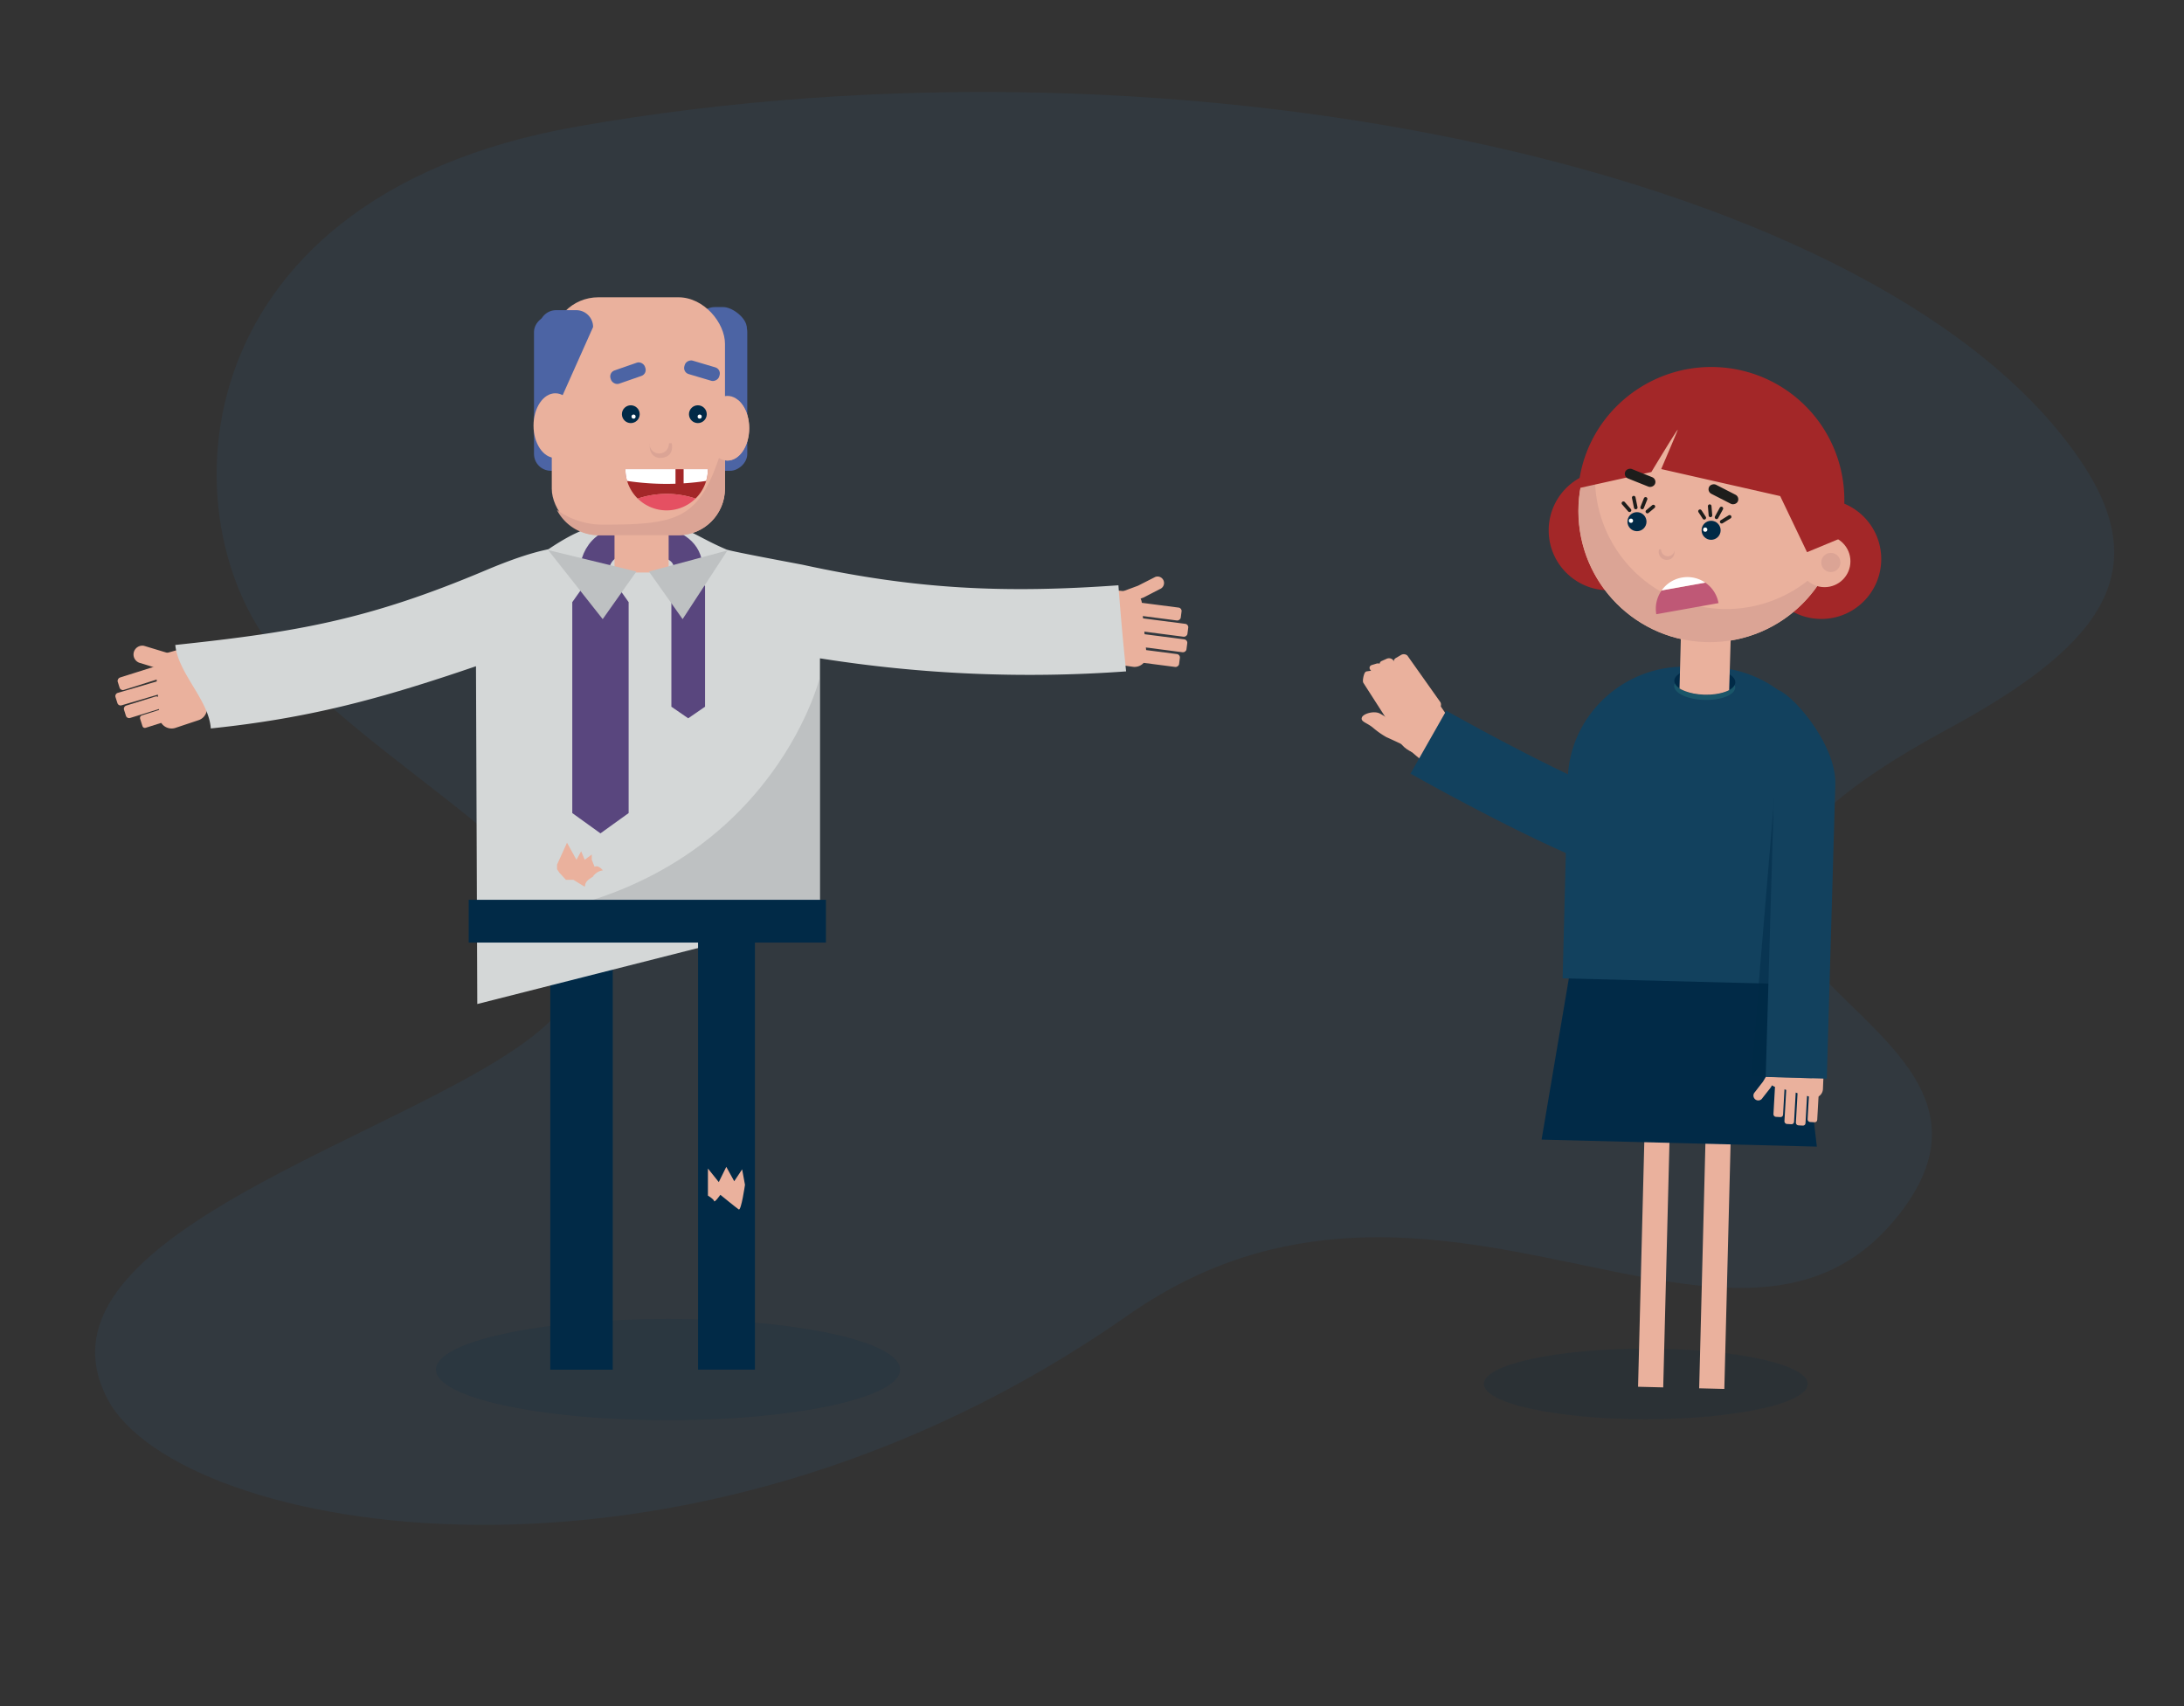 <?xml version="1.0" encoding="UTF-8"?>
<svg xmlns="http://www.w3.org/2000/svg" viewBox="0 0 768 600">
  <rect x="0" y="0" width="768" height="600" fill="#333333" stroke="none"/>
  <title>21_proaktiv</title>
  <g style="isolation:isolate">
    <g id="design">
      <path d="M100.66,233.55c43,45,117.72,78.77,100,116C180.66,391.55,3,427.29,38,492.35c25.19,46.82,201.63,80.2,358.63-29.8,107.59-75.38,212.33,36.23,270-34,62.51-76.14-133.81-89.94,18-172,52.46-28.36,73.51-54.06,48-93-67.64-103.24-315-157-530-119C59.71,69.81,57.66,188.55,100.66,233.55Z" fill="#2c73b0" opacity="0.1"></path>
      <ellipse cx="234.92" cy="481.65" rx="81.6" ry="17.8" fill="#012a47" opacity="0.15"></ellipse>
      <rect x="228" y="130.77" width="54.72" height="14.85" rx="5.92" ry="5.92" transform="translate(117.16 393.56) rotate(-90)" fill="#4c64a4"></rect>
      <path d="M253,139.33c-3.27,0-7.58-2.65-7.58-5.92V113.92a5.92,5.92,0,0,1,5.92-5.92h3c3.27,0,8.24,3.92,8.24,7.19" fill="#4c64a4"></path>
      <rect x="403.4" y="222.11" width="4.57" height="18.28" rx="1.18" ry="1.18" transform="translate(124.19 603.84) rotate(-82.61)" fill="#eab19d"></rect>
      <rect x="405.99" y="216.95" width="4.57" height="18.28" rx="1.18" ry="1.18" transform="translate(131.57 601.9) rotate(-82.61)" fill="#eab19d"></rect>
      <rect x="406.34" y="211.5" width="4.57" height="18.28" rx="1.18" ry="1.18" transform="translate(137.27 597.49) rotate(-82.61)" fill="#eab19d"></rect>
      <rect x="403.99" y="205.77" width="4.57" height="18.28" rx="1.18" ry="1.18" transform="translate(140.91 590.18) rotate(-82.61)" fill="#eab19d"></rect>
      <path d="M409.19,204.24h0a2.29,2.29,0,0,1-1.35,2.94l-5.68,2.94-6.91,2.56a2.29,2.29,0,0,1-2.94-1.35h0a2.29,2.29,0,0,1,1.35-2.93l6.5-2.41,6.1-3.1A2.28,2.28,0,0,1,409.19,204.24Z" fill="#eab19d"></path>
      <path d="M401.51,213l1.74,17.78a4.32,4.32,0,0,1-4.83,3.72l-8.48-1.23a4.33,4.33,0,0,1-3.73-4.84l2.2-17a4.34,4.34,0,0,1,4.84-3.73l4.54.45A4.33,4.33,0,0,1,401.51,213Z" fill="#eab19d"></path>
      <rect x="48.15" y="228.9" width="4.57" height="18.28" rx="1.18" ry="1.18" transform="translate(-161.35 357.85) rotate(-107.53)" fill="#eab19d"></rect>
      <path d="M47,229.62h0a3.11,3.11,0,0,0,2.51,3.6l8.31,2.59,9.87,1.77a3.11,3.11,0,0,0,3.6-2.51h0a3.12,3.12,0,0,0-2.51-3.61l-9.28-1.66-8.89-2.69A3.11,3.11,0,0,0,47,229.62Z" fill="#eab19d"></path>
      <path d="M54.79,235.36l1.42,17.81A4.33,4.33,0,0,0,61.63,256l8.13-2.71a4.32,4.32,0,0,0,2.82-5.41l-5.16-16.34A4.35,4.35,0,0,0,62,228.7l-4.39,1.24A4.35,4.35,0,0,0,54.79,235.36Z" fill="#eab19d"></path>
      <rect x="193.51" y="321.26" width="21.96" height="160.43" fill="#012a47"></rect>
      <path d="M396,236.11q-1.59-15.15-2.71-30.28c-40.09,2.87-71.2,1.45-110.76-7.16-1.17-.26-25.75-4.78-27.13-5.45-13.13-5.62-13-8.72-28.16-8.69-13.92,0-18.47-2.05-34.28,8.55-.51.34-6.39.82-22.07,7.44-41.32,17.44-66.2,21.73-109.25,26.3,1,10.06,11.76,19.24,12.49,29.36,34.37-3.58,59.15-10.22,93.25-21.88l.46,118.79,120.5-30.57v-91A469.46,469.46,0,0,0,396,236.11Z" fill="#d4d7d7"></path>
      <path d="M209,201.33s-.69-11.51,13.67-11.51c0,0,19.32-1.6,19.32,10" fill="none" stroke="#59467e" stroke-miterlimit="10" stroke-width="10.18"></path>
      <path d="M182.35,322.42c-1.51.22,105.79,0,105.79,0V238.77S270.35,309.91,182.35,322.42Z" fill="#bec1c2"></path>
      <rect x="51.87" y="247.9" width="4.57" height="9.42" rx="0.88" ry="0.88" transform="translate(-170.4 380.35) rotate(-107.53)" fill="#eab19d"></rect>
      <path d="M43.61,249.61l.67,2.11a1.19,1.19,0,0,0,1.48.77L56,249.32a1.18,1.18,0,0,0,.76-1.48l-.66-2.11a1.19,1.19,0,0,0-1.48-.77l-10.21,3.17A1.2,1.2,0,0,0,43.61,249.61Z" fill="#eab19d"></path>
      <path d="M40.62,245.16l.67,2.11a1.18,1.18,0,0,0,1.47.77l13.6-4a1.18,1.18,0,0,0,.77-1.48l-.66-2.11a1.19,1.19,0,0,0-1.48-.77l-13.6,4A1.18,1.18,0,0,0,40.62,245.16Z" fill="#eab19d"></path>
      <rect x="167.85" y="130.77" width="54.72" height="14.85" rx="5.92" ry="5.92" transform="translate(57.01 333.41) rotate(-90)" fill="#4c64a4"></rect>
      <rect x="245.47" y="321.23" width="20" height="160.43" fill="#012a47"></rect>
      <path d="M216.09,201.33V185.78a5.8,5.8,0,0,1,5.8-5.79h7.45a5.79,5.79,0,0,1,5.79,5.79v15.55" fill="#eab19d"></path>
      <rect x="194.03" y="104.55" width="60.91" height="83.67" rx="16.38" ry="16.38" fill="#eab19d"></rect>
      <path d="M259.58,140.77c.11.23.21.45.27.61a14.07,14.07,0,0,1,1,7.36l-.93,3.51a13.71,13.71,0,0,1-6.52,7.07c-7.53,23.31-15.05,25.19-41.48,25.19a27.7,27.7,0,0,1-16.08-5.17,16.41,16.41,0,0,0,14.54,8.88h28.15a16.43,16.43,0,0,0,16.38-16.38v-10a4.82,4.82,0,0,0,.86.13c4.23,0,7.66-5.09,7.66-11.37C263.46,146.38,261.89,142.73,259.58,140.77Z" fill="#dba495"></path>
      <path d="M197.22,140.4c-3.27,0-7.58-2.66-7.58-5.93V115a5.93,5.93,0,0,1,5.93-5.92l7.07,0a5.92,5.92,0,0,1,5.92,5.92" fill="#4c64a4"></path>
      <ellipse cx="255.8" cy="150.6" rx="7.67" ry="11.37" fill="#eab19d"></ellipse>
      <ellipse cx="195.28" cy="149.68" rx="7.67" ry="11.37" fill="#eab19d"></ellipse>
      <rect x="214.43" y="128.79" width="12.77" height="4.93" rx="2.22" ry="2.22" transform="translate(-30.84 79.73) rotate(-19.16)" fill="#4c64a4"></rect>
      <rect x="244.38" y="123.99" width="4.93" height="12.77" rx="2.22" ry="2.22" transform="translate(51.63 329.92) rotate(-73.47)" fill="#4c64a4"></rect>
      <circle cx="245.4" cy="145.66" r="3.13" fill="#012a47"></circle>
      <circle cx="221.82" cy="145.66" r="3.13" fill="#012a47"></circle>
      <path d="M228.39,155.88a3.42,3.42,0,1,0,6.83,0h1s1.28,5.25-4.4,5.17c0,0-3.5-.17-3.35-4.52Z" fill="#dba495"></path>
      <path d="M244.58,175.33A14.49,14.49,0,0,0,248.93,165h-29a14.48,14.48,0,0,0,4.34,10.35,32,32,0,0,1,20.33,0Z" fill="#a32728"></path>
      <path d="M244.58,175.33a32,32,0,0,0-20.33,0,14.5,14.5,0,0,0,20.33,0Z" fill="#e55062"></path>
      <path d="M220.52,169.13a93.41,93.41,0,0,0,27.8,0,14.51,14.51,0,0,0,.61-4.15h-29A14.51,14.51,0,0,0,220.52,169.13Z" fill="#fff"></path>
      <rect x="237.54" y="165" width="2.85" height="5.96" fill="#a32728"></rect>
      <circle cx="222.79" cy="146.51" r="0.73" fill="#fff"></circle>
      <circle cx="246.04" cy="146.51" r="0.73" fill="#fff"></circle>
      <polyline points="207.37 203.11 201.24 211.76 201.24 285.94 211.15 293.07 221.06 285.94 221.06 211.76 214.93 203.11" fill="#59467e"></polyline>
      <polyline points="244.27 201.18 247.93 206.12 247.93 248.53 242.01 252.61 236.09 248.53 236.09 206.12 239.75 201.18" fill="#59467e"></polyline>
      <polygon points="240.04 217.73 228.2 201 255.82 193.57 240.04 217.73" fill="#bec1c2"></polygon>
      <polygon points="211.94 217.73 192.75 193.45 223.78 201 211.94 217.73" fill="#bec1c2"></polygon>
      <rect x="220.11" y="261.15" width="15.04" height="125.62" transform="translate(551.59 96.33) rotate(90)" fill="#012a47"></rect>
      <path d="M248.94,420.47v-9.53l3.82,4.77,2.64-5.36,2.79,5.06,2.78-4.18,1,5.43s-1.32,9.24-2.2,8.66-6.46-5.14-6.46-5.14-2.05,2.93-2.2,2.2S248.94,420.47,248.94,420.47Z" fill="#eab19d"></path>
      <path d="M199.39,296.36l3.32,6,1.66-3,1.24,3,2.49-1.86v1.86l1,2.49c1.25-.83,2.91,1.24,2.91,1.24a4.94,4.94,0,0,0-2.91,1.46c-1.65,1.45,1.45-.63-1.65,1.45s-.42,3.73-3.11,2.07l-2.7-1.66H199l-2.28-2.49-.83-1.24v-1.63Z" fill="#eab19d"></path>
      <path d="M500.81,247.92c1.2-.11,13.82,8.13,13.82,8.13l2.89,14.81-8.94,3.46s-12.05-9.25-20.93-17.67" fill="#eab19d"></path>
      <ellipse cx="578.75" cy="486.7" rx="56.95" ry="12.42" fill="#012a47" opacity="0.15"></ellipse>
      <rect x="598.82" y="387.57" width="8.85" height="100.75" transform="translate(1195.11 891.16) rotate(-178.54)" fill="#eab19d"></rect>
      <rect x="577.34" y="387.02" width="8.85" height="100.75" transform="translate(1152.16 889.52) rotate(-178.54)" fill="#eab19d"></rect>
      <polygon points="542.1 400.77 638.89 403.24 628.51 314.45 557 312.63 542.1 400.77" fill="#012a47"></polygon>
      <path d="M491.22,231.93l1.7-1a1.28,1.28,0,0,1,1.51.05L506,247.32a1.37,1.37,0,0,1-.51,1.62l-1.7,1a.94.94,0,0,1-1.32-.57L490.91,233C490.59,232.69,490.72,232.2,491.22,231.93Z" fill="#eab19d" stroke="#eab19d" stroke-miterlimit="10" stroke-width="1.27"></path>
      <path d="M486.21,233l1.61-.72a1.38,1.38,0,0,1,1.47.14l11.85,15.68a1.11,1.11,0,0,1-.44,1.43l-1.6.72a1,1,0,0,1-1.28-.65L486,233.88C485.65,233.56,485.75,233.16,486.21,233Z" fill="#eab19d" stroke="#eab19d" stroke-miterlimit="10" stroke-width="1.27"></path>
      <path d="M482.62,234.47l1.51-.46a1.49,1.49,0,0,1,1.42.29l11.79,15.8a.94.94,0,0,1-.39,1.31l-1.5.47a1.18,1.18,0,0,1-1.22-.81l-11.79-15.81C482.11,234.93,482.19,234.59,482.62,234.47Z" fill="#eab19d" stroke="#eab19d" stroke-miterlimit="10" stroke-width="1.27"></path>
      <path d="M480.68,236.74l1.4-.21a1.54,1.54,0,0,1,1.34.5l11.38,16.86c.23.59.06,1.16-.36,1.24l-1.41.22c-.4,0-2.12,1.77-2.34,1.18L480,239.86C479.68,239.49,480.27,236.78,480.68,236.74Z" fill="#eab19d" stroke="#eab19d" stroke-miterlimit="10" stroke-width="1.27"></path>
      <path d="M491.47,251.64,502,244c1.86-1.11,1.78-.42,2.69,1.54l3.43,5.06c.69,2.52,1.39,8.59-.46,9.7L498,264.81c-1.46.12-5.37-2.18-6.06-4.7l-1.53-4.51C489.55,253.43,490,251.74,491.47,251.64Z" fill="#eab19d"></path>
      <path d="M640.18,346.38l1.79-70c.57-22.36-17.44-41.13-40-41.71l-8.57-.22c-22.59-.58-41.54,17.25-42.11,39.61l-1.79,70" fill="#12415e"></path>
      <rect x="635.94" y="381.1" width="3.39" height="13.58" rx="0.88" ry="0.88" transform="translate(1252.43 811.05) rotate(-176.77)" fill="#eab19d"></rect>
      <rect x="631.81" y="382.29" width="3.39" height="13.58" rx="0.88" ry="0.88" transform="translate(1244.12 813.18) rotate(-176.77)" fill="#eab19d"></rect>
      <rect x="627.78" y="381.79" width="3.39" height="13.58" rx="0.88" ry="0.88" transform="translate(1236.1 811.97) rotate(-176.77)" fill="#eab19d"></rect>
      <rect x="623.92" y="379.3" width="3.39" height="13.58" rx="0.88" ry="0.88" transform="translate(1228.52 806.76) rotate(-176.77)" fill="#eab19d"></rect>
      <path d="M617.43,386.76h0a1.69,1.69,0,0,0,2.32-.59l2.94-3.74,2.81-4.7a1.7,1.7,0,0,0-.58-2.33h0a1.7,1.7,0,0,0-2.33.58l-2.65,4.42-3.1,4A1.71,1.71,0,0,0,617.43,386.76Z" fill="#eab19d"></path>
      <path d="M624.9,382.35l12.75,3.71a3.21,3.21,0,0,0,3.38-3l.26-6.37a3.21,3.21,0,0,0-3-3.38l-12.71-.72a3.21,3.21,0,0,0-3.38,3l-.3,3.37A3.21,3.21,0,0,0,624.9,382.35Z" fill="#eab19d"></path>
      <path d="M637.16,379.2l3-103.51c.13-4.56-.52-8.32-5.08-8.45L632,267c-4.57-.13-6.25,2.5-7.66,8.44l-8.63,103.12" fill="#012a47" opacity="0.5"></path>
      <path d="M642.39,379.35l3-103.51c.42-14.6-16.36-33.21-20.92-33.34l2.08,6.24c-4.56-.13-2.51,21.92-2.64,26.49l-3,103.5" fill="#12415e"></path>
      <circle cx="640.47" cy="196.6" r="21.07" fill="#a32728"></circle>
      <circle cx="565.66" cy="186.52" r="21.07" fill="#a32728"></circle>
      <circle cx="601.17" cy="179.72" r="46.14" fill="#eab19d"></circle>
      <ellipse cx="599.4" cy="241.48" rx="4.66" ry="10.73" transform="translate(340.81 833.69) rotate(-88.35)" fill="#35968d" opacity="0.25" style="mix-blend-mode:multiply"></ellipse>
      <ellipse cx="599.45" cy="239.66" rx="4.66" ry="10.73" transform="translate(342.68 831.98) rotate(-88.35)" fill="#012a47"></ellipse>
      <path d="M608.06,242.69s-3,1.79-8.74,1.62-8.72-2.19-8.72-2.19l.63-24,17.55.5Z" fill="#eab19d"></path>
      <path d="M563.27,153.4A46.14,46.14,0,0,0,645,194.25a46.14,46.14,0,1,1-81.7-40.85Z" fill="#dba495"></path>
      <circle cx="641.61" cy="197.4" r="9.09" fill="#eab19d"></circle>
      <path d="M588.88,193.31a2.38,2.38,0,0,1-4.76-.13l-.68,0a2.79,2.79,0,0,0,3,3.69s2.44,0,2.42-3.09Z" fill="#dba495"></path>
      <path d="M599.66,204.9l-15.34,2.74a11.08,11.08,0,0,0-1.88,8.37l21.87-3.91A11,11,0,0,0,599.66,204.9Z" fill="#bf5876"></path>
      <path d="M591.42,203.12a11,11,0,0,0-7.1,4.52l15.34-2.74A11.07,11.07,0,0,0,591.42,203.12Z" fill="#fff"></path>
      <circle cx="575.64" cy="183.46" r="3.35" fill="#012a47"></circle>
      <circle cx="601.71" cy="186.49" r="3.35" fill="#012a47"></circle>
      <circle cx="643.81" cy="197.81" r="3.37" fill="#dba495"></circle>
      <line x1="608.22" y1="181.76" x2="605.43" y2="183.48" fill="none" stroke="#1d1d1b" stroke-linecap="round" stroke-miterlimit="10" stroke-width="1.26"></line>
      <line x1="605.32" y1="178.82" x2="603.62" y2="181.93" fill="none" stroke="#1d1d1b" stroke-linecap="round" stroke-miterlimit="10" stroke-width="1.26"></line>
      <line x1="601.21" y1="178" x2="601.48" y2="181.25" fill="none" stroke="#1d1d1b" stroke-linecap="round" stroke-miterlimit="10" stroke-width="1.26"></line>
      <line x1="597.8" y1="179.79" x2="599.3" y2="182.09" fill="none" stroke="#1d1d1b" stroke-linecap="round" stroke-miterlimit="10" stroke-width="1.26"></line>
      <line x1="570.87" y1="176.97" x2="573.02" y2="179.44" fill="none" stroke="#1d1d1b" stroke-linecap="round" stroke-miterlimit="10" stroke-width="1.26"></line>
      <line x1="574.5" y1="175.01" x2="575.21" y2="178.48" fill="none" stroke="#1d1d1b" stroke-linecap="round" stroke-miterlimit="10" stroke-width="1.26"></line>
      <line x1="578.67" y1="175.44" x2="577.46" y2="178.47" fill="none" stroke="#1d1d1b" stroke-linecap="round" stroke-miterlimit="10" stroke-width="1.26"></line>
      <line x1="581.41" y1="178.14" x2="579.3" y2="179.9" fill="none" stroke="#1d1d1b" stroke-linecap="round" stroke-miterlimit="10" stroke-width="1.26"></line>
      <circle cx="599.64" cy="186.26" r="0.75" fill="#fff"></circle>
      <circle cx="573.52" cy="183.13" r="0.75" fill="#fff"></circle>
      <path d="M648.41,179.57a46.74,46.74,0,0,0-42.7-50.34c-25.63-2.16-48.52,16.84-50.68,42.48L580.7,166s10-16.61,9.23-14.68-5.77,13.64-5.77,13.64L626,174.46l9.44,19.73,12.78-5.3Z" fill="#a32728"></path>
      <rect x="604.23" y="168.16" width="3.58" height="11.32" rx="1.79" ry="1.79" transform="translate(175.15 634.05) rotate(-62.89)" fill="#1d1d1b"></rect>
      <rect x="574.98" y="162.4" width="3.58" height="11.32" rx="1.79" ry="1.79" transform="translate(206.26 640.96) rotate(-68.17)" fill="#1d1d1b"></rect>
      <path d="M502.29,261s32.81,18.65,58.42,29.51" fill="none" stroke="#12415e" stroke-miterlimit="10" stroke-width="25.45"></path>
      <path d="M500.71,261.48h0c.65-1.53-.38-3.41-2.59-4.34l-9-3.75a36.26,36.26,0,0,0-3.81-2.42c-2.1-1.14-5.89,0-6.4,1.33-.57,1.56,1.77,1.8,4,3.7a29.34,29.34,0,0,0,4.64,3.25c1.59.68,6.28,2.91,6.28,2.91C496.05,263.09,500.06,263,500.71,261.48Z" fill="#eab19d"></path>
    </g>
  </g>
</svg>
